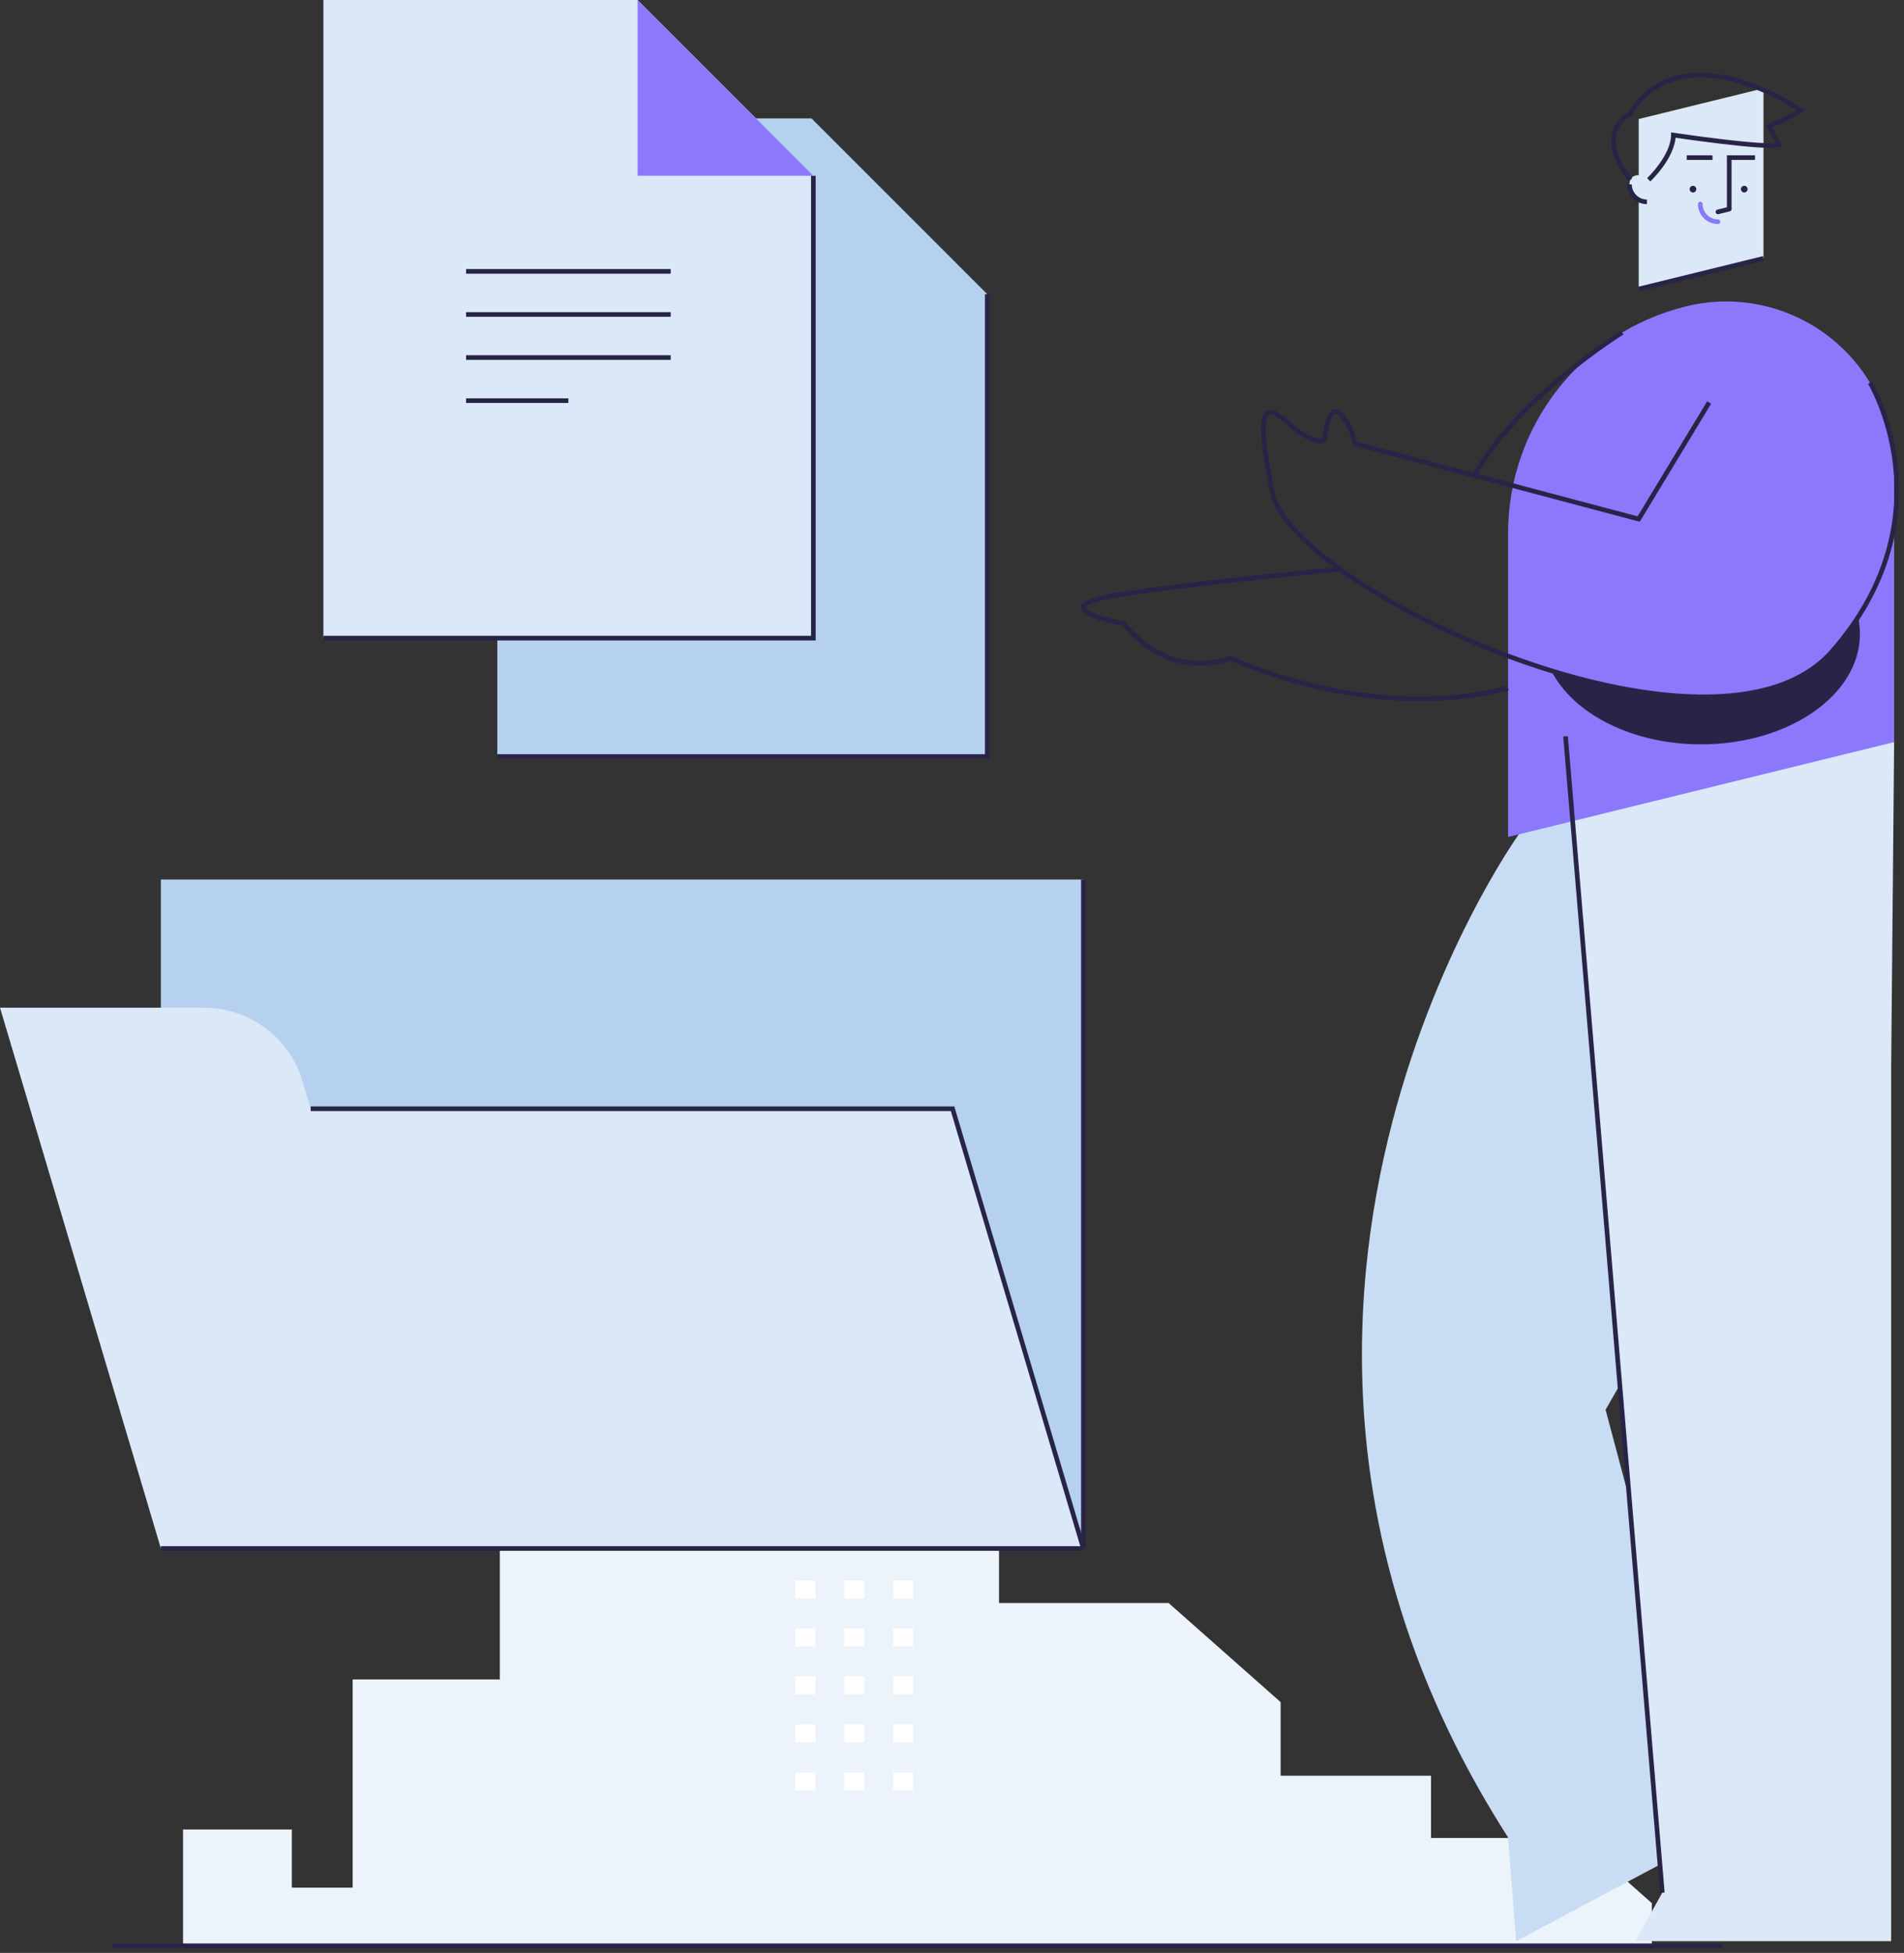 <svg width="313" height="321" viewBox="0 0 313 321" fill="none" xmlns="http://www.w3.org/2000/svg">
<rect x="0" y="0" width="313" height="321" fill="#333333" stroke="none"/>
<path d="M259.444 302.111H235.246V291.873H210.522V279.774L192.11 263.486H164.23V216.484H127.934V158.313L82.168 198.8V276.051H57.971V310.27H47.976V300.715H30.091V319.825H271.542V312.815L259.444 302.111V302.111Z" fill="#EDF3FB"/>
<path d="M18.518 319.826H283.115" stroke="#282447" stroke-width="0.763"/>
<rect x="130.734" y="228.26" width="3.306" height="2.925" fill="white"/>
<rect x="138.776" y="228.26" width="3.306" height="2.925" fill="white"/>
<rect x="146.819" y="228.26" width="3.306" height="2.925" fill="white"/>
<rect x="130.734" y="236.145" width="3.306" height="2.925" fill="white"/>
<rect x="138.776" y="236.145" width="3.306" height="2.925" fill="white"/>
<rect x="146.819" y="236.145" width="3.306" height="2.925" fill="white"/>
<rect x="130.734" y="244.03" width="3.306" height="2.925" fill="white"/>
<rect x="138.776" y="244.03" width="3.306" height="2.925" fill="white"/>
<rect x="146.819" y="244.03" width="3.306" height="2.925" fill="white"/>
<rect x="130.734" y="251.915" width="3.306" height="2.925" fill="white"/>
<rect x="138.776" y="251.915" width="3.306" height="2.925" fill="white"/>
<rect x="146.819" y="251.915" width="3.306" height="2.925" fill="white"/>
<rect x="130.734" y="259.801" width="3.306" height="2.925" fill="white"/>
<rect x="138.776" y="259.801" width="3.306" height="2.925" fill="white"/>
<rect x="146.819" y="259.801" width="3.306" height="2.925" fill="white"/>
<rect x="130.734" y="267.686" width="3.306" height="2.925" fill="white"/>
<rect x="138.776" y="267.686" width="3.306" height="2.925" fill="white"/>
<rect x="146.819" y="267.686" width="3.306" height="2.925" fill="white"/>
<rect x="130.734" y="275.572" width="3.306" height="2.925" fill="white"/>
<rect x="138.776" y="275.572" width="3.306" height="2.925" fill="white"/>
<rect x="146.819" y="275.572" width="3.306" height="2.925" fill="white"/>
<rect x="130.734" y="283.457" width="3.306" height="2.925" fill="white"/>
<rect x="138.776" y="283.457" width="3.306" height="2.925" fill="white"/>
<rect x="146.819" y="283.457" width="3.306" height="2.925" fill="white"/>
<rect x="130.734" y="291.342" width="3.306" height="2.925" fill="white"/>
<rect x="138.776" y="291.342" width="3.306" height="2.925" fill="white"/>
<rect x="146.819" y="291.342" width="3.306" height="2.925" fill="white"/>
<path d="M249.676 137.142C249.676 137.142 192.85 216.146 247.91 302.011L249.243 319.068L282.508 301.342L263.941 231.718L289.857 186.557L271.173 126.219" fill="#C8DCF3"/>
<path d="M257.362 121.027L311.38 121.976L310.886 175.952V319.068H268.821L273.268 311.097L257.362 121.027Z" fill="#DAE8F7"/>
<path d="M289.905 25.907V42.47L269.387 47.513V19.563L289.905 14.52V25.907V25.907Z" fill="#DAE8F7"/>
<path d="M278.312 31.638C278.615 31.638 278.86 31.392 278.86 31.089C278.86 30.786 278.615 30.541 278.312 30.541C278.009 30.541 277.763 30.786 277.763 31.089C277.763 31.392 278.009 31.638 278.312 31.638Z" fill="#282447"/>
<path d="M286.74 31.638C287.043 31.638 287.289 31.392 287.289 31.089C287.289 30.786 287.043 30.541 286.74 30.541C286.437 30.541 286.191 30.786 286.191 31.089C286.191 31.392 286.437 31.638 286.74 31.638Z" fill="#282447"/>
<path d="M284.269 34.362V25.907H288.504" stroke="#282447" stroke-width="0.763"/>
<path d="M277.282 25.907H281.517" stroke="#282447" stroke-width="0.763"/>
<path d="M270.737 30.239V33.175C269.977 33.175 269.247 32.873 268.71 32.335C268.172 31.797 267.87 31.068 267.87 30.308C267.87 30.22 267.874 30.133 267.881 30.047C268.042 28.266 270.737 28.451 270.737 30.239Z" fill="#DAE8F7"/>
<path d="M270.737 33.175C269.977 33.175 269.247 32.873 268.71 32.335C268.172 31.798 267.87 31.068 267.87 30.308" stroke="#282447" stroke-width="0.763"/>
<path d="M282.415 36.446C280.812 36.446 279.513 35.147 279.513 33.544" stroke="#8B78FA" stroke-width="0.763" stroke-linecap="round" stroke-linejoin="round"/>
<path d="M289.905 42.47L269.387 47.513" stroke="#282447" stroke-width="0.763"/>
<path d="M284.269 34.369L282.417 34.824" stroke="#282447" stroke-width="0.763" stroke-linecap="round"/>
<path d="M271.032 29.551C271.032 29.551 275.029 25.812 275.093 22.201C275.093 22.201 290.178 24.458 292.435 23.813L290.823 20.719C292.635 20.013 294.383 19.15 296.045 18.14C296.045 18.14 276.64 4.602 267.808 18.849C267.808 18.849 261.898 21.686 268.012 29.551" stroke="#282447" stroke-width="0.763"/>
<path d="M311.381 77.172V121.976L247.91 137.576V87.677C247.91 69.983 259.99 54.576 277.172 50.353H277.172C285.412 48.327 294.125 50.202 300.803 55.437C307.481 60.673 311.381 68.687 311.381 77.172L311.381 77.172Z" fill="#8B78FA"/>
<path d="M301.265 106.975C292.514 117.038 273.51 115.936 255.018 110.244C258.596 117.294 268.267 122.348 279.643 122.348C294.063 122.348 305.752 114.231 305.752 104.217C305.752 103.281 305.649 102.347 305.446 101.434C304.185 103.378 302.788 105.229 301.265 106.975Z" fill="#282447"/>
<path d="M273.268 311.097L257.362 121.027" stroke="#282447" stroke-width="0.763"/>
<path d="M307.421 62.9C307.421 62.9 320.607 84.734 301.265 106.975C281.923 129.216 212.495 96.918 209.207 81.06C205.919 65.201 208.433 66.555 212.108 69.843C215.783 73.13 217.717 72.357 217.717 72.357C217.717 72.357 218.297 66.168 220.231 67.909C222.165 69.649 222.745 72.937 222.745 72.937L269.385 85.314L280.963 66.168" stroke="#282447" stroke-width="0.763"/>
<path d="M266.672 54.653C266.672 54.653 249.451 65.374 242.383 78.149" stroke="#282447" stroke-width="0.763"/>
<path d="M220.295 93.559C220.295 93.559 195.605 95.823 183.227 97.885C170.849 99.948 184.774 102.527 184.774 102.527C184.774 102.527 191.221 111.81 202.309 108.2C202.309 108.2 224.915 119.031 247.908 113.1" stroke="#282447" stroke-width="0.763"/>
<rect x="26.447" y="144.563" width="151.652" height="109.962" fill="#B5D1EF"/>
<path d="M178.101 144.563V254.525" stroke="#282447" stroke-width="0.763"/>
<path d="M51.072 182.245L49.723 177.713C47.591 170.547 41.003 165.634 33.527 165.634H0L26.449 254.525H178.101L156.595 182.245H51.072Z" fill="#DAE8F7"/>
<path d="M26.447 254.525H178.099" stroke="#282447" stroke-width="0.763"/>
<path d="M178.102 254.525L156.596 182.245H51.073" stroke="#282447" stroke-width="0.763"/>
<path d="M81.752 19.463V124.351H162.298V48.355L133.407 19.463H81.752Z" fill="#B5D1EF"/>
<path d="M81.752 124.351H162.298V48.355" stroke="#282447" stroke-width="0.763"/>
<path d="M96.082 64.07H129.719" stroke="#282447" stroke-width="0.763"/>
<path d="M96.082 71.153H129.719" stroke="#282447" stroke-width="0.763"/>
<path d="M96.082 78.236H129.719" stroke="#282447" stroke-width="0.763"/>
<path d="M96.082 85.318H112.9" stroke="#282447" stroke-width="0.763"/>
<path d="M53.163 1.52588e-05V104.888H133.709V28.892L104.817 1.52588e-05H53.163Z" fill="#DAE8F7"/>
<path d="M53.163 104.888H133.709V28.892" stroke="#282447" stroke-width="0.763"/>
<path d="M133.71 28.892L104.819 1.52588e-05V28.892H133.71Z" fill="#8B78FA"/>
<path d="M76.619 44.607H110.257" stroke="#282447" stroke-width="0.763"/>
<path d="M76.619 51.689H110.257" stroke="#282447" stroke-width="0.763"/>
<path d="M76.619 58.772H110.257" stroke="#282447" stroke-width="0.763"/>
<path d="M76.619 65.855H93.438" stroke="#282447" stroke-width="0.763"/>
</svg>
